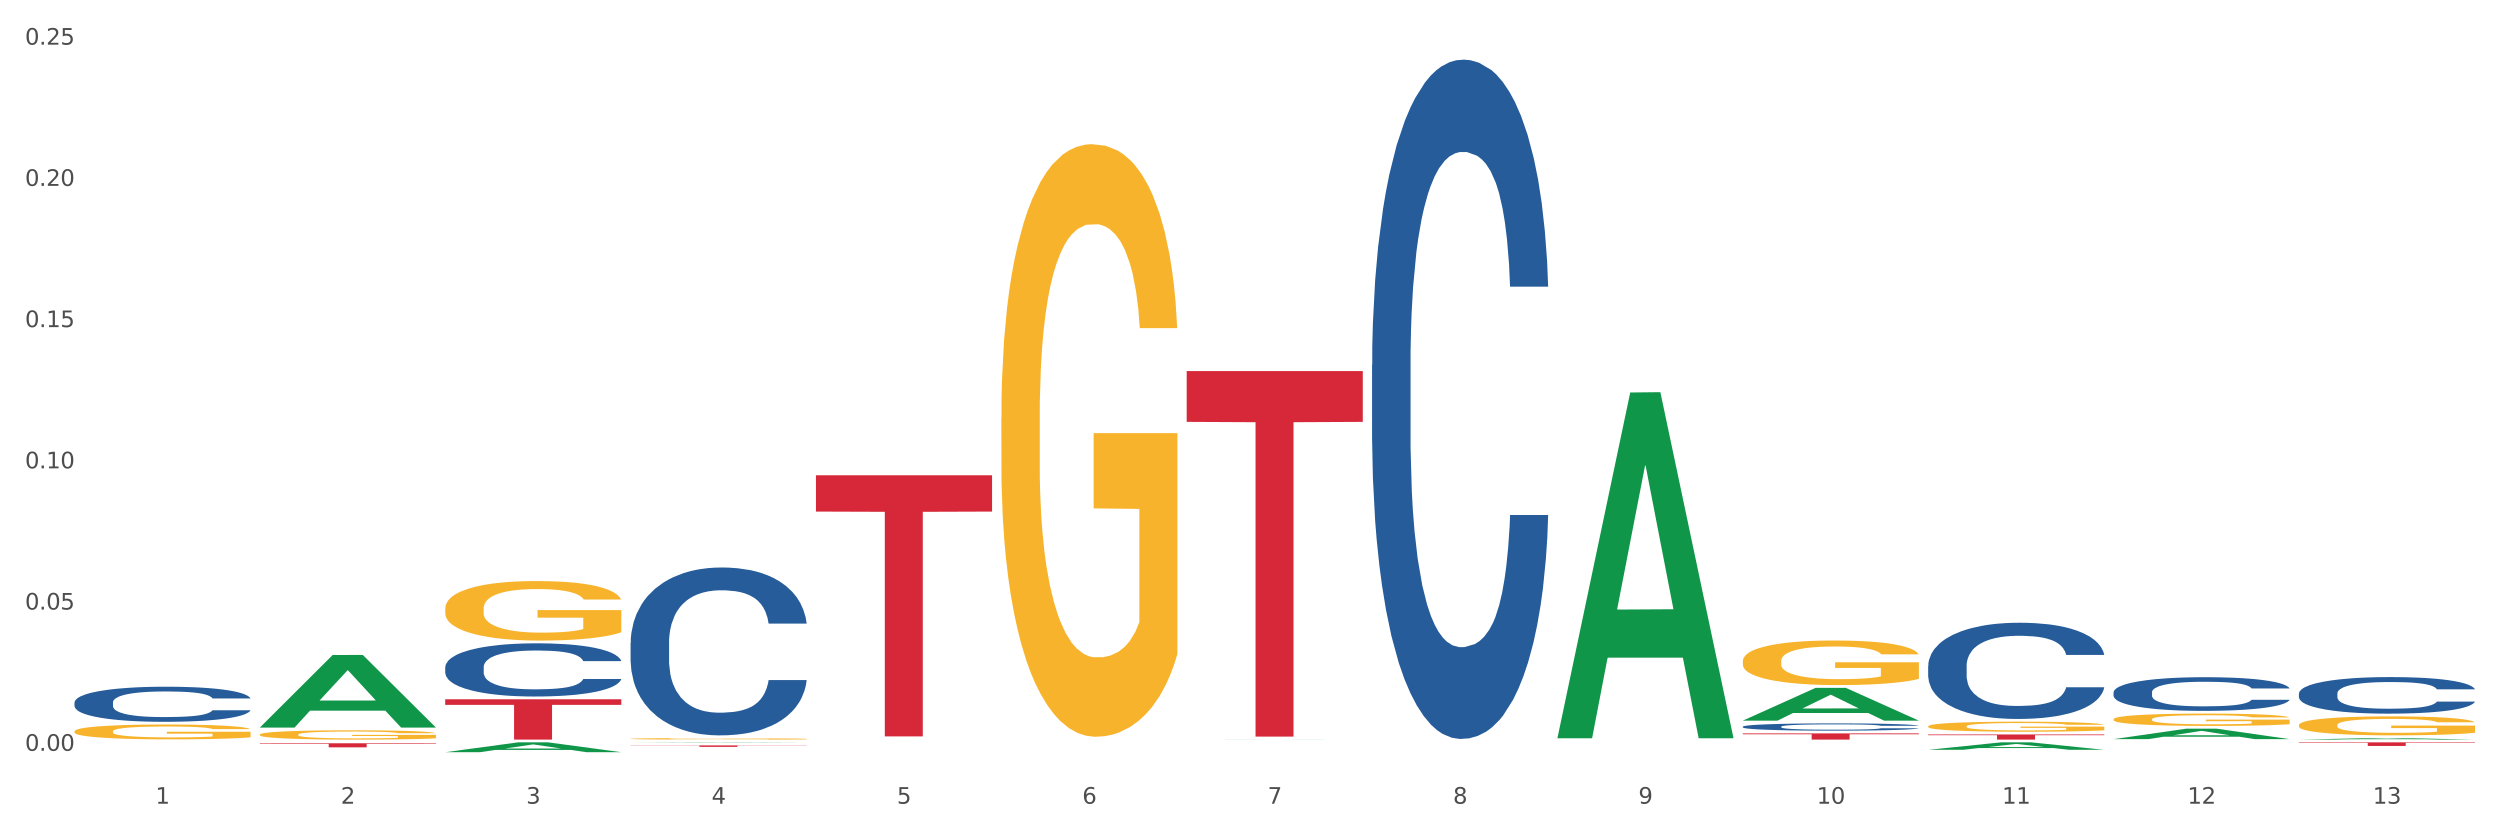 <?xml version="1.0" encoding="utf-8" standalone="no"?>
<!DOCTYPE svg PUBLIC "-//W3C//DTD SVG 1.1//EN"
  "http://www.w3.org/Graphics/SVG/1.1/DTD/svg11.dtd">
<svg xmlns:xlink="http://www.w3.org/1999/xlink" width="1080pt" height="360pt" viewBox="0 0 1080 360" xmlns="http://www.w3.org/2000/svg" version="1.1">
 <rect x="0" y="0" width="1080" height="360" fill="#333333" stroke="none"/>
 <defs>
  <style type="text/css">*{stroke-linejoin: round; stroke-linecap: butt}</style>
 </defs>
 <g id="figure_1">
  <g id="patch_1">
   <path d="M 0 360 
L 1080 360 
L 1080 0 
L 0 0 
z
" style="fill: #ffffff; stroke: #ffffff; stroke-linejoin: miter"/>
  </g>
  <g id="axes_1">
   <g id="matplotlib.axis_1">
    <g id="xtick_1">
     <g id="text_1">
      <!-- 1 -->
      <g style="fill: #4d4d4d" transform="translate(67.159 347.204) scale(0.096 -0.096)">
       <defs>
        <path id="DejaVuSans-31" d="M 794 531 
L 1825 531 
L 1825 4091 
L 703 3866 
L 703 4441 
L 1819 4666 
L 2450 4666 
L 2450 531 
L 3481 531 
L 3481 0 
L 794 0 
L 794 531 
z
" transform="scale(0.016)"/>
       </defs>
       <use xlink:href="#DejaVuSans-31"/>
      </g>
     </g>
    </g>
    <g id="xtick_2">
     <g id="text_2">
      <!-- 2 -->
      <g style="fill: #4d4d4d" transform="translate(147.238 347.204) scale(0.096 -0.096)">
       <defs>
        <path id="DejaVuSans-32" d="M 1228 531 
L 3431 531 
L 3431 0 
L 469 0 
L 469 531 
Q 828 903 1448 1529 
Q 2069 2156 2228 2338 
Q 2531 2678 2651 2914 
Q 2772 3150 2772 3378 
Q 2772 3750 2511 3984 
Q 2250 4219 1831 4219 
Q 1534 4219 1204 4116 
Q 875 4013 500 3803 
L 500 4441 
Q 881 4594 1212 4672 
Q 1544 4750 1819 4750 
Q 2544 4750 2975 4387 
Q 3406 4025 3406 3419 
Q 3406 3131 3298 2873 
Q 3191 2616 2906 2266 
Q 2828 2175 2409 1742 
Q 1991 1309 1228 531 
z
" transform="scale(0.016)"/>
       </defs>
       <use xlink:href="#DejaVuSans-32"/>
      </g>
     </g>
    </g>
    <g id="xtick_3">
     <g id="text_3">
      <!-- 3 -->
      <g style="fill: #4d4d4d" transform="translate(227.317 347.204) scale(0.096 -0.096)">
       <defs>
        <path id="DejaVuSans-33" d="M 2597 2516 
Q 3050 2419 3304 2112 
Q 3559 1806 3559 1356 
Q 3559 666 3084 287 
Q 2609 -91 1734 -91 
Q 1441 -91 1130 -33 
Q 819 25 488 141 
L 488 750 
Q 750 597 1062 519 
Q 1375 441 1716 441 
Q 2309 441 2620 675 
Q 2931 909 2931 1356 
Q 2931 1769 2642 2001 
Q 2353 2234 1838 2234 
L 1294 2234 
L 1294 2753 
L 1863 2753 
Q 2328 2753 2575 2939 
Q 2822 3125 2822 3475 
Q 2822 3834 2567 4026 
Q 2313 4219 1838 4219 
Q 1578 4219 1281 4162 
Q 984 4106 628 3988 
L 628 4550 
Q 988 4650 1302 4700 
Q 1616 4750 1894 4750 
Q 2613 4750 3031 4423 
Q 3450 4097 3450 3541 
Q 3450 3153 3228 2886 
Q 3006 2619 2597 2516 
z
" transform="scale(0.016)"/>
       </defs>
       <use xlink:href="#DejaVuSans-33"/>
      </g>
     </g>
    </g>
    <g id="xtick_4">
     <g id="text_4">
      <!-- 4 -->
      <g style="fill: #4d4d4d" transform="translate(307.396 347.204) scale(0.096 -0.096)">
       <defs>
        <path id="DejaVuSans-34" d="M 2419 4116 
L 825 1625 
L 2419 1625 
L 2419 4116 
z
M 2253 4666 
L 3047 4666 
L 3047 1625 
L 3713 1625 
L 3713 1100 
L 3047 1100 
L 3047 0 
L 2419 0 
L 2419 1100 
L 313 1100 
L 313 1709 
L 2253 4666 
z
" transform="scale(0.016)"/>
       </defs>
       <use xlink:href="#DejaVuSans-34"/>
      </g>
     </g>
    </g>
    <g id="xtick_5">
     <g id="text_5">
      <!-- 5 -->
      <g style="fill: #4d4d4d" transform="translate(387.475 347.204) scale(0.096 -0.096)">
       <defs>
        <path id="DejaVuSans-35" d="M 691 4666 
L 3169 4666 
L 3169 4134 
L 1269 4134 
L 1269 2991 
Q 1406 3038 1543 3061 
Q 1681 3084 1819 3084 
Q 2600 3084 3056 2656 
Q 3513 2228 3513 1497 
Q 3513 744 3044 326 
Q 2575 -91 1722 -91 
Q 1428 -91 1123 -41 
Q 819 9 494 109 
L 494 744 
Q 775 591 1075 516 
Q 1375 441 1709 441 
Q 2250 441 2565 725 
Q 2881 1009 2881 1497 
Q 2881 1984 2565 2268 
Q 2250 2553 1709 2553 
Q 1456 2553 1204 2497 
Q 953 2441 691 2322 
L 691 4666 
z
" transform="scale(0.016)"/>
       </defs>
       <use xlink:href="#DejaVuSans-35"/>
      </g>
     </g>
    </g>
    <g id="xtick_6">
     <g id="text_6">
      <!-- 6 -->
      <g style="fill: #4d4d4d" transform="translate(467.554 347.204) scale(0.096 -0.096)">
       <defs>
        <path id="DejaVuSans-36" d="M 2113 2584 
Q 1688 2584 1439 2293 
Q 1191 2003 1191 1497 
Q 1191 994 1439 701 
Q 1688 409 2113 409 
Q 2538 409 2786 701 
Q 3034 994 3034 1497 
Q 3034 2003 2786 2293 
Q 2538 2584 2113 2584 
z
M 3366 4563 
L 3366 3988 
Q 3128 4100 2886 4159 
Q 2644 4219 2406 4219 
Q 1781 4219 1451 3797 
Q 1122 3375 1075 2522 
Q 1259 2794 1537 2939 
Q 1816 3084 2150 3084 
Q 2853 3084 3261 2657 
Q 3669 2231 3669 1497 
Q 3669 778 3244 343 
Q 2819 -91 2113 -91 
Q 1303 -91 875 529 
Q 447 1150 447 2328 
Q 447 3434 972 4092 
Q 1497 4750 2381 4750 
Q 2619 4750 2861 4703 
Q 3103 4656 3366 4563 
z
" transform="scale(0.016)"/>
       </defs>
       <use xlink:href="#DejaVuSans-36"/>
      </g>
     </g>
    </g>
    <g id="xtick_7">
     <g id="text_7">
      <!-- 7 -->
      <g style="fill: #4d4d4d" transform="translate(547.634 347.204) scale(0.096 -0.096)">
       <defs>
        <path id="DejaVuSans-37" d="M 525 4666 
L 3525 4666 
L 3525 4397 
L 1831 0 
L 1172 0 
L 2766 4134 
L 525 4134 
L 525 4666 
z
" transform="scale(0.016)"/>
       </defs>
       <use xlink:href="#DejaVuSans-37"/>
      </g>
     </g>
    </g>
    <g id="xtick_8">
     <g id="text_8">
      <!-- 8 -->
      <g style="fill: #4d4d4d" transform="translate(627.713 347.204) scale(0.096 -0.096)">
       <defs>
        <path id="DejaVuSans-38" d="M 2034 2216 
Q 1584 2216 1326 1975 
Q 1069 1734 1069 1313 
Q 1069 891 1326 650 
Q 1584 409 2034 409 
Q 2484 409 2743 651 
Q 3003 894 3003 1313 
Q 3003 1734 2745 1975 
Q 2488 2216 2034 2216 
z
M 1403 2484 
Q 997 2584 770 2862 
Q 544 3141 544 3541 
Q 544 4100 942 4425 
Q 1341 4750 2034 4750 
Q 2731 4750 3128 4425 
Q 3525 4100 3525 3541 
Q 3525 3141 3298 2862 
Q 3072 2584 2669 2484 
Q 3125 2378 3379 2068 
Q 3634 1759 3634 1313 
Q 3634 634 3220 271 
Q 2806 -91 2034 -91 
Q 1263 -91 848 271 
Q 434 634 434 1313 
Q 434 1759 690 2068 
Q 947 2378 1403 2484 
z
M 1172 3481 
Q 1172 3119 1398 2916 
Q 1625 2713 2034 2713 
Q 2441 2713 2670 2916 
Q 2900 3119 2900 3481 
Q 2900 3844 2670 4047 
Q 2441 4250 2034 4250 
Q 1625 4250 1398 4047 
Q 1172 3844 1172 3481 
z
" transform="scale(0.016)"/>
       </defs>
       <use xlink:href="#DejaVuSans-38"/>
      </g>
     </g>
    </g>
    <g id="xtick_9">
     <g id="text_9">
      <!-- 9 -->
      <g style="fill: #4d4d4d" transform="translate(707.792 347.204) scale(0.096 -0.096)">
       <defs>
        <path id="DejaVuSans-39" d="M 703 97 
L 703 672 
Q 941 559 1184 500 
Q 1428 441 1663 441 
Q 2288 441 2617 861 
Q 2947 1281 2994 2138 
Q 2813 1869 2534 1725 
Q 2256 1581 1919 1581 
Q 1219 1581 811 2004 
Q 403 2428 403 3163 
Q 403 3881 828 4315 
Q 1253 4750 1959 4750 
Q 2769 4750 3195 4129 
Q 3622 3509 3622 2328 
Q 3622 1225 3098 567 
Q 2575 -91 1691 -91 
Q 1453 -91 1209 -44 
Q 966 3 703 97 
z
M 1959 2075 
Q 2384 2075 2632 2365 
Q 2881 2656 2881 3163 
Q 2881 3666 2632 3958 
Q 2384 4250 1959 4250 
Q 1534 4250 1286 3958 
Q 1038 3666 1038 3163 
Q 1038 2656 1286 2365 
Q 1534 2075 1959 2075 
z
" transform="scale(0.016)"/>
       </defs>
       <use xlink:href="#DejaVuSans-39"/>
      </g>
     </g>
    </g>
    <g id="xtick_10">
     <g id="text_10">
      <!-- 10 -->
      <g style="fill: #4d4d4d" transform="translate(784.817 347.204) scale(0.096 -0.096)">
       <defs>
        <path id="DejaVuSans-30" d="M 2034 4250 
Q 1547 4250 1301 3770 
Q 1056 3291 1056 2328 
Q 1056 1369 1301 889 
Q 1547 409 2034 409 
Q 2525 409 2770 889 
Q 3016 1369 3016 2328 
Q 3016 3291 2770 3770 
Q 2525 4250 2034 4250 
z
M 2034 4750 
Q 2819 4750 3233 4129 
Q 3647 3509 3647 2328 
Q 3647 1150 3233 529 
Q 2819 -91 2034 -91 
Q 1250 -91 836 529 
Q 422 1150 422 2328 
Q 422 3509 836 4129 
Q 1250 4750 2034 4750 
z
" transform="scale(0.016)"/>
       </defs>
       <use xlink:href="#DejaVuSans-31"/>
       <use xlink:href="#DejaVuSans-30" transform="translate(63.623 0)"/>
      </g>
     </g>
    </g>
    <g id="xtick_11">
     <g id="text_11">
      <!-- 11 -->
      <g style="fill: #4d4d4d" transform="translate(864.896 347.204) scale(0.096 -0.096)">
       <use xlink:href="#DejaVuSans-31"/>
       <use xlink:href="#DejaVuSans-31" transform="translate(63.623 0)"/>
      </g>
     </g>
    </g>
    <g id="xtick_12">
     <g id="text_12">
      <!-- 12 -->
      <g style="fill: #4d4d4d" transform="translate(944.975 347.204) scale(0.096 -0.096)">
       <use xlink:href="#DejaVuSans-31"/>
       <use xlink:href="#DejaVuSans-32" transform="translate(63.623 0)"/>
      </g>
     </g>
    </g>
    <g id="xtick_13">
     <g id="text_13">
      <!-- 13 -->
      <g style="fill: #4d4d4d" transform="translate(1025.054 347.204) scale(0.096 -0.096)">
       <use xlink:href="#DejaVuSans-31"/>
       <use xlink:href="#DejaVuSans-33" transform="translate(63.623 0)"/>
      </g>
     </g>
    </g>
    <g id="xtick_14"/>
    <g id="xtick_15"/>
    <g id="xtick_16"/>
    <g id="xtick_17"/>
    <g id="xtick_18"/>
    <g id="xtick_19"/>
    <g id="xtick_20"/>
    <g id="xtick_21"/>
    <g id="xtick_22"/>
    <g id="xtick_23"/>
    <g id="xtick_24"/>
    <g id="xtick_25"/>
   </g>
   <g id="matplotlib.axis_2">
    <g id="ytick_1">
     <g id="text_14">
      <!-- 0.00 -->
      <g style="fill: #4d4d4d" transform="translate(10.8 324.341) scale(0.096 -0.096)">
       <defs>
        <path id="DejaVuSans-2e" d="M 684 794 
L 1344 794 
L 1344 0 
L 684 0 
L 684 794 
z
" transform="scale(0.016)"/>
       </defs>
       <use xlink:href="#DejaVuSans-30"/>
       <use xlink:href="#DejaVuSans-2e" transform="translate(63.623 0)"/>
       <use xlink:href="#DejaVuSans-30" transform="translate(95.41 0)"/>
       <use xlink:href="#DejaVuSans-30" transform="translate(159.033 0)"/>
      </g>
     </g>
    </g>
    <g id="ytick_2">
     <g id="text_15">
      <!-- 0.05 -->
      <g style="fill: #4d4d4d" transform="translate(10.8 263.333) scale(0.096 -0.096)">
       <use xlink:href="#DejaVuSans-30"/>
       <use xlink:href="#DejaVuSans-2e" transform="translate(63.623 0)"/>
       <use xlink:href="#DejaVuSans-30" transform="translate(95.41 0)"/>
       <use xlink:href="#DejaVuSans-35" transform="translate(159.033 0)"/>
      </g>
     </g>
    </g>
    <g id="ytick_3">
     <g id="text_16">
      <!-- 0.10 -->
      <g style="fill: #4d4d4d" transform="translate(10.8 202.324) scale(0.096 -0.096)">
       <use xlink:href="#DejaVuSans-30"/>
       <use xlink:href="#DejaVuSans-2e" transform="translate(63.623 0)"/>
       <use xlink:href="#DejaVuSans-31" transform="translate(95.41 0)"/>
       <use xlink:href="#DejaVuSans-30" transform="translate(159.033 0)"/>
      </g>
     </g>
    </g>
    <g id="ytick_4">
     <g id="text_17">
      <!-- 0.15 -->
      <g style="fill: #4d4d4d" transform="translate(10.8 141.316) scale(0.096 -0.096)">
       <use xlink:href="#DejaVuSans-30"/>
       <use xlink:href="#DejaVuSans-2e" transform="translate(63.623 0)"/>
       <use xlink:href="#DejaVuSans-31" transform="translate(95.41 0)"/>
       <use xlink:href="#DejaVuSans-35" transform="translate(159.033 0)"/>
      </g>
     </g>
    </g>
    <g id="ytick_5">
     <g id="text_18">
      <!-- 0.20 -->
      <g style="fill: #4d4d4d" transform="translate(10.8 80.308) scale(0.096 -0.096)">
       <use xlink:href="#DejaVuSans-30"/>
       <use xlink:href="#DejaVuSans-2e" transform="translate(63.623 0)"/>
       <use xlink:href="#DejaVuSans-32" transform="translate(95.41 0)"/>
       <use xlink:href="#DejaVuSans-30" transform="translate(159.033 0)"/>
      </g>
     </g>
    </g>
    <g id="ytick_6">
     <g id="text_19">
      <!-- 0.25 -->
      <g style="fill: #4d4d4d" transform="translate(10.8 19.299) scale(0.096 -0.096)">
       <use xlink:href="#DejaVuSans-30"/>
       <use xlink:href="#DejaVuSans-2e" transform="translate(63.623 0)"/>
       <use xlink:href="#DejaVuSans-32" transform="translate(95.41 0)"/>
       <use xlink:href="#DejaVuSans-35" transform="translate(159.033 0)"/>
      </g>
     </g>
    </g>
    <g id="ytick_7"/>
    <g id="ytick_8"/>
    <g id="ytick_9"/>
    <g id="ytick_10"/>
    <g id="ytick_11"/>
   </g>
   <g id="PolyCollection_1">
    <path d="M 112.254 314.253 
L 112.333 314.223 
L 143.704 282.961 
L 156.723 282.931 
L 188.329 314.312 
L 173.271 314.312 
L 166.448 307.004 
L 134.057 307.004 
L 133.822 307.122 
L 127.234 314.312 
L 112.254 314.312 
L 112.254 314.253 
L 138.135 302.644 
L 162.37 302.614 
L 150.37 289.62 
L 150.213 289.561 
L 150.056 289.649 
L 138.057 302.614 
L 138.135 302.644 
L 112.254 314.253 
z
" clip-path="url(#pdd83c36b11)" style="fill: #109648"/>
    <path d="M 192.333 324.942 
L 192.412 324.938 
L 223.783 320.698 
L 236.802 320.694 
L 268.408 324.95 
L 253.35 324.95 
L 246.527 323.959 
L 214.136 323.959 
L 213.901 323.974 
L 207.313 324.95 
L 192.333 324.95 
L 192.333 324.942 
L 218.215 323.367 
L 242.449 323.363 
L 230.449 321.601 
L 230.292 321.593 
L 230.136 321.605 
L 218.136 323.363 
L 218.215 323.367 
L 192.333 324.942 
z
" clip-path="url(#pdd83c36b11)" style="fill: #109648"/>
    <path d="M 272.412 320.838 
L 272.491 320.838 
L 303.862 320.694 
L 316.881 320.694 
L 348.488 320.838 
L 333.429 320.838 
L 326.606 320.805 
L 294.215 320.805 
L 293.98 320.805 
L 287.392 320.838 
L 272.412 320.838 
L 272.412 320.838 
L 298.294 320.785 
L 322.528 320.785 
L 310.528 320.725 
L 310.372 320.724 
L 310.215 320.725 
L 298.215 320.785 
L 298.294 320.785 
L 272.412 320.838 
z
" clip-path="url(#pdd83c36b11)" style="fill: #109648"/>
    <path d="M 512.65 319.431 
L 512.728 319.431 
L 544.1 319.385 
L 557.119 319.385 
L 588.725 319.431 
L 573.667 319.431 
L 566.844 319.42 
L 534.453 319.42 
L 534.218 319.421 
L 527.63 319.431 
L 512.65 319.431 
L 512.65 319.431 
L 538.531 319.414 
L 562.765 319.414 
L 550.766 319.395 
L 550.609 319.395 
L 550.452 319.395 
L 538.453 319.414 
L 538.531 319.414 
L 512.65 319.431 
z
" clip-path="url(#pdd83c36b11)" style="fill: #109648"/>
    <path d="M 913.046 319.303 
L 913.124 319.299 
L 944.495 314.783 
L 957.514 314.779 
L 989.121 319.312 
L 974.063 319.312 
L 967.239 318.256 
L 934.849 318.256 
L 934.613 318.273 
L 928.025 319.312 
L 913.046 319.312 
L 913.046 319.303 
L 938.927 317.626 
L 963.161 317.622 
L 951.162 315.745 
L 951.005 315.737 
L 950.848 315.749 
L 938.848 317.622 
L 938.927 317.626 
L 913.046 319.303 
z
" clip-path="url(#pdd83c36b11)" style="fill: #109648"/>
    <path d="M 993.125 319.513 
L 993.203 319.512 
L 1024.574 318.85 
L 1037.594 318.85 
L 1069.2 319.514 
L 1054.142 319.514 
L 1047.319 319.359 
L 1014.928 319.359 
L 1014.693 319.362 
L 1008.105 319.514 
L 993.125 319.514 
L 993.125 319.513 
L 1019.006 319.267 
L 1043.24 319.266 
L 1031.241 318.991 
L 1031.084 318.99 
L 1030.927 318.992 
L 1018.928 319.266 
L 1019.006 319.267 
L 993.125 319.513 
z
" clip-path="url(#pdd83c36b11)" style="fill: #109648"/>
    <path d="M 832.967 323.921 
L 833.045 323.918 
L 864.416 320.697 
L 877.435 320.694 
L 909.042 323.927 
L 893.984 323.927 
L 887.16 323.174 
L 854.769 323.174 
L 854.534 323.186 
L 847.946 323.927 
L 832.967 323.927 
L 832.967 323.921 
L 858.848 322.725 
L 883.082 322.722 
L 871.083 321.383 
L 870.926 321.377 
L 870.769 321.386 
L 858.769 322.722 
L 858.848 322.725 
L 832.967 323.921 
z
" clip-path="url(#pdd83c36b11)" style="fill: #109648"/>
    <path d="M 432.571 180.575 
L 432.661 180.341 
L 432.661 171.924 
L 432.84 164.676 
L 433.738 147.141 
L 435.086 132.645 
L 436.074 124.929 
L 437.062 118.616 
L 438.229 112.304 
L 439.666 105.757 
L 442.271 96.171 
L 443.888 91.261 
L 445.864 86.117 
L 449.456 78.636 
L 452.061 74.427 
L 454.756 70.92 
L 459.157 66.711 
L 462.031 64.841 
L 465.085 63.438 
L 468.767 62.503 
L 471.551 62.269 
L 477.659 62.971 
L 482.868 65.075 
L 485.383 66.711 
L 488.617 69.517 
L 490.323 71.388 
L 493.108 75.128 
L 495.982 80.038 
L 497.958 84.247 
L 500.922 92.196 
L 503.167 100.146 
L 505.233 109.966 
L 506.311 116.746 
L 507.119 123.059 
L 507.838 130.307 
L 508.556 141.763 
L 492.389 141.763 
L 491.76 133.58 
L 490.772 125.864 
L 489.335 118.383 
L 488.078 113.707 
L 485.922 107.861 
L 483.946 104.12 
L 481.88 101.315 
L 479.366 98.977 
L 477.39 97.808 
L 474.605 96.872 
L 469.126 97.106 
L 465.444 98.977 
L 462.929 101.315 
L 461.312 103.419 
L 459.875 105.757 
L 458.258 109.03 
L 456.372 113.94 
L 455.025 118.383 
L 453.678 123.994 
L 452.6 129.605 
L 451.612 136.152 
L 450.804 143.166 
L 450.175 150.414 
L 449.636 159.299 
L 449.187 174.029 
L 449.187 206.06 
L 449.367 213.308 
L 449.816 222.894 
L 450.355 230.142 
L 451.253 238.793 
L 452.061 244.638 
L 453.588 253.055 
L 455.295 260.069 
L 456.642 264.512 
L 457.989 268.253 
L 460.324 273.396 
L 462.929 277.605 
L 465.174 280.177 
L 468.228 282.515 
L 470.294 283.45 
L 472.09 283.918 
L 476.491 283.918 
L 479.635 283.216 
L 483.138 281.58 
L 485.832 279.475 
L 488.078 276.904 
L 490.593 272.695 
L 492.209 268.72 
L 492.209 219.855 
L 472.45 219.621 
L 472.45 187.122 
L 508.646 187.122 
L 508.646 282.515 
L 507.119 287.425 
L 505.413 291.867 
L 503.616 295.842 
L 500.922 300.752 
L 497.688 305.428 
L 494.814 308.701 
L 491.76 311.507 
L 488.168 314.079 
L 483.497 316.417 
L 480.623 317.352 
L 477.03 318.054 
L 472.809 318.287 
L 469.126 317.82 
L 465.534 316.651 
L 461.761 314.546 
L 458.079 311.507 
L 455.295 308.467 
L 452.51 304.727 
L 449.546 299.817 
L 447.211 295.14 
L 445.415 290.932 
L 443.439 285.554 
L 441.283 278.54 
L 439.666 272.227 
L 438.229 265.681 
L 436.702 257.264 
L 435.625 250.016 
L 434.547 240.897 
L 433.918 234.117 
L 433.199 223.596 
L 432.661 208.866 
L 432.571 180.575 
z
" clip-path="url(#pdd83c36b11)" style="fill: #f7b32b"/>
    <path d="M 752.887 285.602 
L 752.977 285.585 
L 752.977 284.951 
L 753.157 284.406 
L 754.055 283.087 
L 755.402 281.996 
L 756.39 281.415 
L 757.378 280.94 
L 758.546 280.465 
L 759.983 279.973 
L 762.588 279.252 
L 764.204 278.882 
L 766.18 278.495 
L 769.773 277.932 
L 772.378 277.615 
L 775.072 277.352 
L 779.473 277.035 
L 782.347 276.894 
L 785.401 276.789 
L 789.084 276.718 
L 791.868 276.701 
L 797.976 276.753 
L 803.185 276.912 
L 805.7 277.035 
L 808.933 277.246 
L 810.64 277.387 
L 813.424 277.668 
L 816.298 278.038 
L 818.274 278.354 
L 821.238 278.952 
L 823.484 279.551 
L 825.549 280.289 
L 826.627 280.8 
L 827.436 281.275 
L 828.154 281.82 
L 828.873 282.682 
L 812.706 282.682 
L 812.077 282.066 
L 811.089 281.486 
L 809.652 280.923 
L 808.394 280.571 
L 806.239 280.131 
L 804.263 279.85 
L 802.197 279.639 
L 799.682 279.463 
L 797.706 279.375 
L 794.922 279.304 
L 789.443 279.322 
L 785.76 279.463 
L 783.246 279.639 
L 781.629 279.797 
L 780.192 279.973 
L 778.575 280.219 
L 776.689 280.589 
L 775.342 280.923 
L 773.994 281.345 
L 772.917 281.767 
L 771.929 282.26 
L 771.12 282.788 
L 770.492 283.333 
L 769.953 284.001 
L 769.504 285.11 
L 769.504 287.52 
L 769.683 288.065 
L 770.132 288.786 
L 770.671 289.332 
L 771.569 289.983 
L 772.378 290.422 
L 773.905 291.056 
L 775.611 291.583 
L 776.958 291.918 
L 778.306 292.199 
L 780.641 292.586 
L 783.246 292.903 
L 785.491 293.096 
L 788.545 293.272 
L 790.611 293.343 
L 792.407 293.378 
L 796.808 293.378 
L 799.952 293.325 
L 803.454 293.202 
L 806.149 293.044 
L 808.394 292.85 
L 810.909 292.533 
L 812.526 292.234 
L 812.526 288.558 
L 792.766 288.54 
L 792.766 286.095 
L 828.963 286.095 
L 828.963 293.272 
L 827.436 293.642 
L 825.729 293.976 
L 823.933 294.275 
L 821.238 294.644 
L 818.005 294.996 
L 815.131 295.243 
L 812.077 295.454 
L 808.484 295.647 
L 803.814 295.823 
L 800.94 295.893 
L 797.347 295.946 
L 793.125 295.964 
L 789.443 295.929 
L 785.85 295.841 
L 782.078 295.682 
L 778.395 295.454 
L 775.611 295.225 
L 772.827 294.944 
L 769.863 294.574 
L 767.528 294.222 
L 765.731 293.906 
L 763.755 293.501 
L 761.6 292.973 
L 759.983 292.498 
L 758.546 292.006 
L 757.019 291.372 
L 755.941 290.827 
L 754.863 290.141 
L 754.235 289.631 
L 753.516 288.839 
L 752.977 287.731 
L 752.887 285.602 
z
" clip-path="url(#pdd83c36b11)" style="fill: #f7b32b"/>
    <path d="M 832.967 313.776 
L 833.056 313.772 
L 833.056 313.629 
L 833.236 313.506 
L 834.134 313.209 
L 835.481 312.963 
L 836.469 312.832 
L 837.457 312.725 
L 838.625 312.618 
L 840.062 312.507 
L 842.667 312.345 
L 844.283 312.262 
L 846.259 312.174 
L 849.852 312.048 
L 852.457 311.976 
L 855.151 311.917 
L 859.552 311.845 
L 862.427 311.814 
L 865.48 311.79 
L 869.163 311.774 
L 871.947 311.77 
L 878.055 311.782 
L 883.264 311.818 
L 885.779 311.845 
L 889.012 311.893 
L 890.719 311.925 
L 893.503 311.988 
L 896.377 312.071 
L 898.353 312.143 
L 901.317 312.277 
L 903.563 312.412 
L 905.629 312.579 
L 906.706 312.694 
L 907.515 312.801 
L 908.233 312.923 
L 908.952 313.118 
L 892.785 313.118 
L 892.156 312.979 
L 891.168 312.848 
L 889.731 312.721 
L 888.474 312.642 
L 886.318 312.543 
L 884.342 312.48 
L 882.276 312.432 
L 879.761 312.392 
L 877.785 312.373 
L 875.001 312.357 
L 869.522 312.361 
L 865.84 312.392 
L 863.325 312.432 
L 861.708 312.468 
L 860.271 312.507 
L 858.654 312.563 
L 856.768 312.646 
L 855.421 312.721 
L 854.074 312.816 
L 852.996 312.912 
L 852.008 313.023 
L 851.199 313.141 
L 850.571 313.264 
L 850.032 313.415 
L 849.583 313.665 
L 849.583 314.208 
L 849.762 314.331 
L 850.211 314.493 
L 850.75 314.616 
L 851.648 314.763 
L 852.457 314.862 
L 853.984 315.004 
L 855.69 315.123 
L 857.038 315.198 
L 858.385 315.262 
L 860.72 315.349 
L 863.325 315.42 
L 865.57 315.464 
L 868.624 315.504 
L 870.69 315.52 
L 872.486 315.527 
L 876.887 315.527 
L 880.031 315.516 
L 883.534 315.488 
L 886.228 315.452 
L 888.474 315.409 
L 890.988 315.337 
L 892.605 315.27 
L 892.605 314.441 
L 872.845 314.438 
L 872.845 313.887 
L 909.042 313.887 
L 909.042 315.504 
L 907.515 315.587 
L 905.808 315.662 
L 904.012 315.73 
L 901.317 315.813 
L 898.084 315.892 
L 895.21 315.948 
L 892.156 315.995 
L 888.563 316.039 
L 883.893 316.078 
L 881.019 316.094 
L 877.426 316.106 
L 873.205 316.11 
L 869.522 316.102 
L 865.929 316.082 
L 862.157 316.047 
L 858.475 315.995 
L 855.69 315.944 
L 852.906 315.88 
L 849.942 315.797 
L 847.607 315.718 
L 845.81 315.646 
L 843.834 315.555 
L 841.679 315.436 
L 840.062 315.329 
L 838.625 315.218 
L 837.098 315.076 
L 836.02 314.953 
L 834.942 314.798 
L 834.314 314.683 
L 833.595 314.505 
L 833.056 314.255 
L 832.967 313.776 
z
" clip-path="url(#pdd83c36b11)" style="fill: #f7b32b"/>
    <path d="M 993.125 313.262 
L 993.215 313.255 
L 993.215 312.985 
L 993.394 312.753 
L 994.292 312.192 
L 995.64 311.728 
L 996.628 311.481 
L 997.616 311.279 
L 998.783 311.077 
L 1000.22 310.867 
L 1002.825 310.56 
L 1004.442 310.403 
L 1006.418 310.239 
L 1010.01 309.999 
L 1012.615 309.864 
L 1015.31 309.752 
L 1019.711 309.617 
L 1022.585 309.558 
L 1025.639 309.513 
L 1029.321 309.483 
L 1032.105 309.475 
L 1038.213 309.498 
L 1043.422 309.565 
L 1045.937 309.617 
L 1049.171 309.707 
L 1050.877 309.767 
L 1053.662 309.887 
L 1056.536 310.044 
L 1058.512 310.179 
L 1061.476 310.433 
L 1063.721 310.688 
L 1065.787 311.002 
L 1066.865 311.219 
L 1067.673 311.421 
L 1068.392 311.653 
L 1069.11 312.02 
L 1052.943 312.02 
L 1052.314 311.758 
L 1051.326 311.511 
L 1049.889 311.271 
L 1048.632 311.122 
L 1046.476 310.935 
L 1044.5 310.815 
L 1042.434 310.725 
L 1039.92 310.65 
L 1037.944 310.613 
L 1035.159 310.583 
L 1029.68 310.59 
L 1025.998 310.65 
L 1023.483 310.725 
L 1021.866 310.792 
L 1020.429 310.867 
L 1018.813 310.972 
L 1016.926 311.129 
L 1015.579 311.271 
L 1014.232 311.451 
L 1013.154 311.631 
L 1012.166 311.84 
L 1011.358 312.065 
L 1010.729 312.297 
L 1010.19 312.581 
L 1009.741 313.052 
L 1009.741 314.078 
L 1009.921 314.31 
L 1010.37 314.617 
L 1010.909 314.849 
L 1011.807 315.125 
L 1012.615 315.313 
L 1014.142 315.582 
L 1015.849 315.807 
L 1017.196 315.949 
L 1018.543 316.068 
L 1020.878 316.233 
L 1023.483 316.368 
L 1025.728 316.45 
L 1028.782 316.525 
L 1030.848 316.555 
L 1032.644 316.57 
L 1037.045 316.57 
L 1040.189 316.547 
L 1043.692 316.495 
L 1046.386 316.428 
L 1048.632 316.345 
L 1051.147 316.211 
L 1052.763 316.083 
L 1052.763 314.519 
L 1033.004 314.512 
L 1033.004 313.472 
L 1069.2 313.472 
L 1069.2 316.525 
L 1067.673 316.682 
L 1065.967 316.824 
L 1064.17 316.952 
L 1061.476 317.109 
L 1058.242 317.258 
L 1055.368 317.363 
L 1052.314 317.453 
L 1048.722 317.535 
L 1044.051 317.61 
L 1041.177 317.64 
L 1037.584 317.662 
L 1033.363 317.67 
L 1029.68 317.655 
L 1026.088 317.618 
L 1022.315 317.55 
L 1018.633 317.453 
L 1015.849 317.356 
L 1013.064 317.236 
L 1010.1 317.079 
L 1007.765 316.929 
L 1005.969 316.794 
L 1003.993 316.622 
L 1001.837 316.398 
L 1000.22 316.196 
L 998.783 315.986 
L 997.256 315.717 
L 996.179 315.485 
L 995.101 315.193 
L 994.472 314.976 
L 993.754 314.639 
L 993.215 314.168 
L 993.125 313.262 
z
" clip-path="url(#pdd83c36b11)" style="fill: #f7b32b"/>
    <path d="M 913.046 310.736 
L 913.135 310.731 
L 913.135 310.556 
L 913.315 310.405 
L 914.213 310.041 
L 915.561 309.739 
L 916.549 309.579 
L 917.537 309.448 
L 918.704 309.317 
L 920.141 309.18 
L 922.746 308.981 
L 924.363 308.879 
L 926.339 308.772 
L 929.931 308.617 
L 932.536 308.529 
L 935.231 308.456 
L 939.632 308.369 
L 942.506 308.33 
L 945.559 308.301 
L 949.242 308.281 
L 952.026 308.276 
L 958.134 308.291 
L 963.343 308.335 
L 965.858 308.369 
L 969.092 308.427 
L 970.798 308.466 
L 973.582 308.544 
L 976.457 308.646 
L 978.433 308.733 
L 981.397 308.898 
L 983.642 309.064 
L 985.708 309.268 
L 986.786 309.409 
L 987.594 309.54 
L 988.312 309.691 
L 989.031 309.929 
L 972.864 309.929 
L 972.235 309.759 
L 971.247 309.598 
L 969.81 309.443 
L 968.553 309.346 
L 966.397 309.224 
L 964.421 309.146 
L 962.355 309.088 
L 959.84 309.039 
L 957.864 309.015 
L 955.08 308.996 
L 949.601 309.001 
L 945.919 309.039 
L 943.404 309.088 
L 941.787 309.132 
L 940.35 309.18 
L 938.733 309.248 
L 936.847 309.351 
L 935.5 309.443 
L 934.153 309.56 
L 933.075 309.676 
L 932.087 309.812 
L 931.279 309.958 
L 930.65 310.109 
L 930.111 310.294 
L 929.662 310.6 
L 929.662 311.266 
L 929.841 311.417 
L 930.291 311.616 
L 930.829 311.767 
L 931.728 311.946 
L 932.536 312.068 
L 934.063 312.243 
L 935.769 312.389 
L 937.117 312.481 
L 938.464 312.559 
L 940.799 312.666 
L 943.404 312.753 
L 945.649 312.807 
L 948.703 312.855 
L 950.769 312.875 
L 952.565 312.885 
L 956.966 312.885 
L 960.11 312.87 
L 963.613 312.836 
L 966.307 312.792 
L 968.553 312.739 
L 971.068 312.651 
L 972.684 312.569 
L 972.684 311.553 
L 952.925 311.548 
L 952.925 310.872 
L 989.121 310.872 
L 989.121 312.855 
L 987.594 312.958 
L 985.887 313.05 
L 984.091 313.133 
L 981.397 313.235 
L 978.163 313.332 
L 975.289 313.4 
L 972.235 313.458 
L 968.643 313.512 
L 963.972 313.56 
L 961.098 313.58 
L 957.505 313.594 
L 953.284 313.599 
L 949.601 313.59 
L 946.009 313.565 
L 942.236 313.521 
L 938.554 313.458 
L 935.769 313.395 
L 932.985 313.317 
L 930.021 313.215 
L 927.686 313.118 
L 925.89 313.03 
L 923.914 312.919 
L 921.758 312.773 
L 920.141 312.642 
L 918.704 312.505 
L 917.177 312.33 
L 916.099 312.18 
L 915.022 311.99 
L 914.393 311.849 
L 913.674 311.63 
L 913.135 311.324 
L 913.046 310.736 
z
" clip-path="url(#pdd83c36b11)" style="fill: #f7b32b"/>
    <path d="M 272.412 319.167 
L 272.502 319.166 
L 272.502 319.145 
L 272.682 319.127 
L 273.58 319.082 
L 274.927 319.046 
L 275.915 319.026 
L 276.903 319.01 
L 278.071 318.994 
L 279.508 318.978 
L 282.113 318.954 
L 283.729 318.941 
L 285.705 318.928 
L 289.298 318.909 
L 291.903 318.899 
L 294.597 318.89 
L 298.998 318.879 
L 301.873 318.875 
L 304.926 318.871 
L 308.609 318.869 
L 311.393 318.868 
L 317.501 318.87 
L 322.71 318.875 
L 325.225 318.879 
L 328.458 318.886 
L 330.165 318.891 
L 332.949 318.901 
L 335.823 318.913 
L 337.799 318.924 
L 340.763 318.944 
L 343.009 318.964 
L 345.075 318.988 
L 346.152 319.006 
L 346.961 319.021 
L 347.679 319.04 
L 348.398 319.069 
L 332.231 319.069 
L 331.602 319.048 
L 330.614 319.029 
L 329.177 319.01 
L 327.919 318.998 
L 325.764 318.983 
L 323.788 318.974 
L 321.722 318.967 
L 319.207 318.961 
L 317.231 318.958 
L 314.447 318.955 
L 308.968 318.956 
L 305.286 318.961 
L 302.771 318.967 
L 301.154 318.972 
L 299.717 318.978 
L 298.1 318.986 
L 296.214 318.998 
L 294.867 319.01 
L 293.52 319.024 
L 292.442 319.038 
L 291.454 319.055 
L 290.645 319.072 
L 290.017 319.091 
L 289.478 319.113 
L 289.029 319.15 
L 289.029 319.231 
L 289.208 319.249 
L 289.657 319.273 
L 290.196 319.292 
L 291.094 319.314 
L 291.903 319.328 
L 293.43 319.35 
L 295.136 319.367 
L 296.483 319.378 
L 297.831 319.388 
L 300.166 319.401 
L 302.771 319.411 
L 305.016 319.418 
L 308.07 319.424 
L 310.136 319.426 
L 311.932 319.427 
L 316.333 319.427 
L 319.477 319.426 
L 322.98 319.421 
L 325.674 319.416 
L 327.919 319.41 
L 330.434 319.399 
L 332.051 319.389 
L 332.051 319.266 
L 312.291 319.265 
L 312.291 319.183 
L 348.488 319.183 
L 348.488 319.424 
L 346.961 319.436 
L 345.254 319.447 
L 343.458 319.457 
L 340.763 319.47 
L 337.53 319.482 
L 334.656 319.49 
L 331.602 319.497 
L 328.009 319.503 
L 323.339 319.509 
L 320.465 319.512 
L 316.872 319.514 
L 312.651 319.514 
L 308.968 319.513 
L 305.375 319.51 
L 301.603 319.505 
L 297.921 319.497 
L 295.136 319.489 
L 292.352 319.48 
L 289.388 319.468 
L 287.053 319.456 
L 285.256 319.445 
L 283.28 319.432 
L 281.125 319.414 
L 279.508 319.398 
L 278.071 319.381 
L 276.544 319.36 
L 275.466 319.342 
L 274.388 319.319 
L 273.76 319.302 
L 273.041 319.275 
L 272.502 319.238 
L 272.412 319.167 
z
" clip-path="url(#pdd83c36b11)" style="fill: #f7b32b"/>
    <path d="M 32.175 315.959 
L 32.265 315.954 
L 32.265 315.743 
L 32.444 315.561 
L 33.343 315.122 
L 34.69 314.759 
L 35.678 314.566 
L 36.666 314.408 
L 37.833 314.25 
L 39.271 314.086 
L 41.875 313.846 
L 43.492 313.723 
L 45.468 313.595 
L 49.061 313.407 
L 51.665 313.302 
L 54.36 313.214 
L 58.761 313.109 
L 61.635 313.062 
L 64.689 313.027 
L 68.371 313.003 
L 71.156 312.998 
L 77.263 313.015 
L 82.473 313.068 
L 84.988 313.109 
L 88.221 313.179 
L 89.927 313.226 
L 92.712 313.32 
L 95.586 313.442 
L 97.562 313.548 
L 100.526 313.747 
L 102.771 313.946 
L 104.837 314.192 
L 105.915 314.361 
L 106.723 314.519 
L 107.442 314.701 
L 108.16 314.988 
L 91.993 314.988 
L 91.365 314.783 
L 90.377 314.59 
L 88.939 314.402 
L 87.682 314.285 
L 85.526 314.139 
L 83.55 314.045 
L 81.485 313.975 
L 78.97 313.917 
L 76.994 313.887 
L 74.209 313.864 
L 68.731 313.87 
L 65.048 313.917 
L 62.533 313.975 
L 60.917 314.028 
L 59.479 314.086 
L 57.863 314.168 
L 55.977 314.291 
L 54.629 314.402 
L 53.282 314.543 
L 52.204 314.683 
L 51.216 314.847 
L 50.408 315.023 
L 49.779 315.204 
L 49.24 315.427 
L 48.791 315.795 
L 48.791 316.597 
L 48.971 316.779 
L 49.42 317.019 
L 49.959 317.2 
L 50.857 317.417 
L 51.665 317.563 
L 53.192 317.774 
L 54.899 317.949 
L 56.246 318.061 
L 57.593 318.154 
L 59.929 318.283 
L 62.533 318.388 
L 64.779 318.453 
L 67.832 318.511 
L 69.898 318.535 
L 71.695 318.546 
L 76.096 318.546 
L 79.239 318.529 
L 82.742 318.488 
L 85.437 318.435 
L 87.682 318.371 
L 90.197 318.266 
L 91.814 318.166 
L 91.814 316.943 
L 72.054 316.937 
L 72.054 316.123 
L 108.25 316.123 
L 108.25 318.511 
L 106.723 318.634 
L 105.017 318.745 
L 103.22 318.845 
L 100.526 318.968 
L 97.292 319.085 
L 94.418 319.167 
L 91.365 319.237 
L 87.772 319.302 
L 83.101 319.36 
L 80.227 319.383 
L 76.635 319.401 
L 72.413 319.407 
L 68.731 319.395 
L 65.138 319.366 
L 61.366 319.313 
L 57.683 319.237 
L 54.899 319.161 
L 52.114 319.067 
L 49.15 318.945 
L 46.815 318.827 
L 45.019 318.722 
L 43.043 318.587 
L 40.887 318.412 
L 39.271 318.254 
L 37.833 318.09 
L 36.307 317.879 
L 35.229 317.698 
L 34.151 317.469 
L 33.522 317.3 
L 32.804 317.036 
L 32.265 316.668 
L 32.175 315.959 
z
" clip-path="url(#pdd83c36b11)" style="fill: #f7b32b"/>
    <path d="M 192.333 262.905 
L 192.423 262.881 
L 192.423 262.036 
L 192.603 261.308 
L 193.501 259.546 
L 194.848 258.09 
L 195.836 257.315 
L 196.824 256.681 
L 197.992 256.047 
L 199.429 255.389 
L 202.034 254.426 
L 203.65 253.933 
L 205.626 253.417 
L 209.219 252.665 
L 211.824 252.242 
L 214.518 251.89 
L 218.919 251.467 
L 221.793 251.279 
L 224.847 251.138 
L 228.53 251.045 
L 231.314 251.021 
L 237.422 251.092 
L 242.631 251.303 
L 245.146 251.467 
L 248.379 251.749 
L 250.086 251.937 
L 252.87 252.313 
L 255.744 252.806 
L 257.72 253.229 
L 260.684 254.027 
L 262.93 254.826 
L 264.995 255.812 
L 266.073 256.493 
L 266.882 257.127 
L 267.6 257.855 
L 268.319 259.006 
L 252.152 259.006 
L 251.523 258.184 
L 250.535 257.409 
L 249.098 256.658 
L 247.84 256.188 
L 245.685 255.601 
L 243.709 255.225 
L 241.643 254.943 
L 239.128 254.708 
L 237.152 254.591 
L 234.368 254.497 
L 228.889 254.52 
L 225.206 254.708 
L 222.692 254.943 
L 221.075 255.154 
L 219.638 255.389 
L 218.021 255.718 
L 216.135 256.211 
L 214.788 256.658 
L 213.44 257.221 
L 212.363 257.785 
L 211.375 258.442 
L 210.566 259.147 
L 209.937 259.875 
L 209.399 260.767 
L 208.949 262.247 
L 208.949 265.465 
L 209.129 266.193 
L 209.578 267.156 
L 210.117 267.884 
L 211.015 268.753 
L 211.824 269.34 
L 213.351 270.185 
L 215.057 270.89 
L 216.404 271.336 
L 217.752 271.712 
L 220.087 272.228 
L 222.692 272.651 
L 224.937 272.909 
L 227.991 273.144 
L 230.057 273.238 
L 231.853 273.285 
L 236.254 273.285 
L 239.398 273.215 
L 242.9 273.05 
L 245.595 272.839 
L 247.84 272.581 
L 250.355 272.158 
L 251.972 271.759 
L 251.972 266.85 
L 232.212 266.827 
L 232.212 263.562 
L 268.408 263.562 
L 268.408 273.144 
L 266.882 273.637 
L 265.175 274.084 
L 263.379 274.483 
L 260.684 274.976 
L 257.451 275.446 
L 254.577 275.775 
L 251.523 276.056 
L 247.93 276.315 
L 243.26 276.55 
L 240.386 276.644 
L 236.793 276.714 
L 232.571 276.738 
L 228.889 276.691 
L 225.296 276.573 
L 221.524 276.362 
L 217.841 276.056 
L 215.057 275.751 
L 212.273 275.375 
L 209.309 274.882 
L 206.974 274.412 
L 205.177 273.99 
L 203.201 273.45 
L 201.046 272.745 
L 199.429 272.111 
L 197.992 271.453 
L 196.465 270.608 
L 195.387 269.88 
L 194.309 268.964 
L 193.681 268.283 
L 192.962 267.226 
L 192.423 265.746 
L 192.333 262.905 
z
" clip-path="url(#pdd83c36b11)" style="fill: #f7b32b"/>
    <path d="M 112.254 317.35 
L 112.344 317.347 
L 112.344 317.214 
L 112.524 317.101 
L 113.422 316.825 
L 114.769 316.597 
L 115.757 316.476 
L 116.745 316.377 
L 117.913 316.278 
L 119.35 316.175 
L 121.954 316.024 
L 123.571 315.947 
L 125.547 315.866 
L 129.14 315.749 
L 131.744 315.682 
L 134.439 315.627 
L 138.84 315.561 
L 141.714 315.532 
L 144.768 315.51 
L 148.45 315.495 
L 151.235 315.491 
L 157.342 315.502 
L 162.552 315.536 
L 165.067 315.561 
L 168.3 315.605 
L 170.007 315.635 
L 172.791 315.693 
L 175.665 315.771 
L 177.641 315.837 
L 180.605 315.962 
L 182.85 316.087 
L 184.916 316.241 
L 185.994 316.347 
L 186.802 316.447 
L 187.521 316.56 
L 188.24 316.74 
L 172.072 316.74 
L 171.444 316.612 
L 170.456 316.491 
L 169.019 316.373 
L 167.761 316.3 
L 165.606 316.208 
L 163.63 316.149 
L 161.564 316.105 
L 159.049 316.068 
L 157.073 316.05 
L 154.289 316.035 
L 148.81 316.039 
L 145.127 316.068 
L 142.612 316.105 
L 140.996 316.138 
L 139.559 316.175 
L 137.942 316.226 
L 136.056 316.303 
L 134.708 316.373 
L 133.361 316.461 
L 132.283 316.549 
L 131.295 316.652 
L 130.487 316.763 
L 129.858 316.876 
L 129.319 317.016 
L 128.87 317.247 
L 128.87 317.751 
L 129.05 317.865 
L 129.499 318.015 
L 130.038 318.129 
L 130.936 318.265 
L 131.744 318.357 
L 133.271 318.489 
L 134.978 318.599 
L 136.325 318.669 
L 137.672 318.728 
L 140.008 318.809 
L 142.612 318.875 
L 144.858 318.915 
L 147.912 318.952 
L 149.977 318.967 
L 151.774 318.974 
L 156.175 318.974 
L 159.318 318.963 
L 162.821 318.937 
L 165.516 318.904 
L 167.761 318.864 
L 170.276 318.798 
L 171.893 318.735 
L 171.893 317.967 
L 152.133 317.964 
L 152.133 317.453 
L 188.329 317.453 
L 188.329 318.952 
L 186.802 319.029 
L 185.096 319.099 
L 183.3 319.161 
L 180.605 319.239 
L 177.372 319.312 
L 174.497 319.363 
L 171.444 319.408 
L 167.851 319.448 
L 163.181 319.485 
L 160.306 319.499 
L 156.714 319.51 
L 152.492 319.514 
L 148.81 319.507 
L 145.217 319.488 
L 141.445 319.455 
L 137.762 319.408 
L 134.978 319.36 
L 132.194 319.301 
L 129.23 319.224 
L 126.894 319.15 
L 125.098 319.084 
L 123.122 319 
L 120.966 318.89 
L 119.35 318.79 
L 117.913 318.688 
L 116.386 318.555 
L 115.308 318.441 
L 114.23 318.298 
L 113.601 318.192 
L 112.883 318.026 
L 112.344 317.795 
L 112.254 317.35 
z
" clip-path="url(#pdd83c36b11)" style="fill: #f7b32b"/>
    <path d="M 192.333 288.24 
L 192.423 288.22 
L 192.423 287.632 
L 192.693 286.835 
L 193.682 285.366 
L 194.941 284.254 
L 197.099 282.953 
L 198.268 282.407 
L 199.797 281.799 
L 202.944 280.813 
L 206.541 279.974 
L 209.059 279.512 
L 210.947 279.218 
L 215.174 278.694 
L 217.602 278.463 
L 220.12 278.274 
L 222.278 278.148 
L 225.875 278.001 
L 228.752 277.938 
L 232.079 277.917 
L 234.867 277.938 
L 238.554 278.022 
L 243.949 278.274 
L 246.018 278.421 
L 248.805 278.673 
L 251.683 279.008 
L 254.021 279.344 
L 256.718 279.827 
L 259.506 280.456 
L 262.204 281.253 
L 264.092 281.988 
L 265.621 282.764 
L 266.97 283.708 
L 267.959 284.736 
L 268.408 285.597 
L 251.953 285.597 
L 251.503 284.82 
L 250.604 283.981 
L 249.704 283.415 
L 248.715 282.953 
L 247.187 282.428 
L 245.838 282.093 
L 243.59 281.694 
L 241.521 281.442 
L 239.813 281.295 
L 237.745 281.17 
L 233.338 281.044 
L 230.191 281.044 
L 228.213 281.086 
L 225.785 281.19 
L 223.717 281.337 
L 221.289 281.589 
L 219.4 281.862 
L 217.512 282.219 
L 216.433 282.47 
L 214.814 282.932 
L 213.735 283.31 
L 212.296 283.96 
L 211.487 284.422 
L 210.048 285.618 
L 209.419 286.499 
L 209.149 287.107 
L 208.969 287.779 
L 208.969 291.052 
L 209.509 292.521 
L 209.958 293.15 
L 210.678 293.864 
L 212.027 294.787 
L 214.005 295.689 
L 216.073 296.34 
L 217.782 296.738 
L 219.4 297.032 
L 221.019 297.263 
L 222.997 297.473 
L 224.616 297.599 
L 227.044 297.724 
L 229.921 297.787 
L 232.169 297.787 
L 236.755 297.682 
L 238.824 297.578 
L 240.802 297.431 
L 242.96 297.2 
L 244.669 296.948 
L 245.658 296.759 
L 247.276 296.361 
L 248.535 295.941 
L 249.615 295.458 
L 250.334 295.039 
L 251.143 294.409 
L 251.773 293.696 
L 251.953 293.318 
L 268.408 293.318 
L 268.049 294.074 
L 267.419 294.808 
L 266.16 295.794 
L 265.171 296.361 
L 263.643 297.053 
L 262.024 297.64 
L 259.776 298.291 
L 257.708 298.774 
L 255.549 299.193 
L 253.211 299.571 
L 248.985 300.095 
L 247.456 300.242 
L 244.219 300.494 
L 241.701 300.641 
L 238.014 300.788 
L 234.238 300.872 
L 230.281 300.893 
L 226.774 300.851 
L 222.907 300.725 
L 220.479 300.599 
L 217.782 300.41 
L 214.634 300.116 
L 211.667 299.76 
L 208.879 299.34 
L 206.271 298.857 
L 203.843 298.312 
L 200.696 297.41 
L 198.358 296.528 
L 196.65 295.71 
L 195.481 295.018 
L 194.312 294.136 
L 193.682 293.528 
L 192.693 292.059 
L 192.333 290.695 
L 192.333 288.24 
z
" clip-path="url(#pdd83c36b11)" style="fill: #255c99"/>
    <path d="M 752.887 311.295 
L 752.966 311.282 
L 784.337 297.157 
L 797.356 297.144 
L 828.963 311.322 
L 813.904 311.322 
L 807.081 308.02 
L 774.69 308.02 
L 774.455 308.074 
L 767.867 311.322 
L 752.887 311.322 
L 752.887 311.295 
L 778.769 306.05 
L 803.003 306.037 
L 791.003 300.166 
L 790.847 300.139 
L 790.69 300.179 
L 778.69 306.037 
L 778.769 306.05 
L 752.887 311.295 
z
" clip-path="url(#pdd83c36b11)" style="fill: #109648"/>
    <path d="M 592.729 157.625 
L 592.819 157.357 
L 592.819 149.852 
L 593.089 139.668 
L 594.078 120.906 
L 595.337 106.701 
L 597.495 90.084 
L 598.664 83.116 
L 600.193 75.343 
L 603.34 62.746 
L 606.937 52.025 
L 609.455 46.129 
L 611.343 42.377 
L 615.57 35.676 
L 617.998 32.728 
L 620.515 30.316 
L 622.674 28.708 
L 626.27 26.832 
L 629.148 26.028 
L 632.475 25.759 
L 635.263 26.028 
L 638.95 27.1 
L 644.345 30.316 
L 646.413 32.192 
L 649.201 35.408 
L 652.078 39.696 
L 654.417 43.985 
L 657.114 50.149 
L 659.902 58.19 
L 662.6 68.375 
L 664.488 77.755 
L 666.017 87.672 
L 667.365 99.733 
L 668.355 112.866 
L 668.804 123.854 
L 652.348 123.854 
L 651.899 113.938 
L 650.999 103.217 
L 650.1 95.98 
L 649.111 90.084 
L 647.582 83.384 
L 646.233 79.095 
L 643.985 74.003 
L 641.917 70.787 
L 640.209 68.911 
L 638.14 67.302 
L 633.734 65.694 
L 630.587 65.694 
L 628.608 66.23 
L 626.181 67.57 
L 624.112 69.447 
L 621.684 72.663 
L 619.796 76.147 
L 617.908 80.703 
L 616.829 83.92 
L 615.21 89.816 
L 614.131 94.64 
L 612.692 102.949 
L 611.883 108.845 
L 610.444 124.122 
L 609.814 135.379 
L 609.545 143.152 
L 609.365 151.728 
L 609.365 193.539 
L 609.904 212.301 
L 610.354 220.341 
L 611.073 229.454 
L 612.422 241.247 
L 614.401 252.772 
L 616.469 261.08 
L 618.177 266.173 
L 619.796 269.925 
L 621.415 272.873 
L 623.393 275.553 
L 625.012 277.161 
L 627.439 278.769 
L 630.317 279.573 
L 632.565 279.573 
L 637.151 278.233 
L 639.219 276.893 
L 641.198 275.017 
L 643.356 272.069 
L 645.064 268.853 
L 646.054 266.441 
L 647.672 261.348 
L 648.931 255.988 
L 650.01 249.823 
L 650.73 244.463 
L 651.539 236.422 
L 652.168 227.31 
L 652.348 222.485 
L 668.804 222.485 
L 668.445 232.134 
L 667.815 241.515 
L 666.556 254.112 
L 665.567 261.348 
L 664.038 270.193 
L 662.42 277.697 
L 660.172 286.006 
L 658.103 292.17 
L 655.945 297.531 
L 653.607 302.355 
L 649.381 309.056 
L 647.852 310.932 
L 644.615 314.148 
L 642.097 316.024 
L 638.41 317.9 
L 634.633 318.972 
L 630.677 319.24 
L 627.17 318.704 
L 623.303 317.096 
L 620.875 315.488 
L 618.177 313.076 
L 615.03 309.324 
L 612.063 304.767 
L 609.275 299.407 
L 606.667 293.242 
L 604.239 286.274 
L 601.092 274.749 
L 598.754 263.492 
L 597.045 253.04 
L 595.876 244.195 
L 594.707 232.938 
L 594.078 225.166 
L 593.089 206.404 
L 592.729 188.983 
L 592.729 157.625 
z
" clip-path="url(#pdd83c36b11)" style="fill: #255c99"/>
    <path d="M 272.412 277.744 
L 272.502 277.678 
L 272.502 275.823 
L 272.772 273.306 
L 273.761 268.669 
L 275.02 265.159 
L 277.178 261.052 
L 278.347 259.329 
L 279.876 257.408 
L 283.023 254.295 
L 286.62 251.645 
L 289.138 250.188 
L 291.027 249.26 
L 295.253 247.604 
L 297.681 246.876 
L 300.199 246.28 
L 302.357 245.882 
L 305.954 245.418 
L 308.831 245.22 
L 312.159 245.153 
L 314.946 245.22 
L 318.633 245.485 
L 324.028 246.28 
L 326.097 246.743 
L 328.884 247.538 
L 331.762 248.598 
L 334.1 249.658 
L 336.798 251.181 
L 339.585 253.169 
L 342.283 255.686 
L 344.171 258.004 
L 345.7 260.455 
L 347.049 263.436 
L 348.038 266.682 
L 348.488 269.398 
L 332.032 269.398 
L 331.582 266.947 
L 330.683 264.297 
L 329.784 262.509 
L 328.794 261.052 
L 327.266 259.395 
L 325.917 258.336 
L 323.669 257.077 
L 321.601 256.282 
L 319.892 255.818 
L 317.824 255.421 
L 313.418 255.024 
L 310.27 255.024 
L 308.292 255.156 
L 305.864 255.487 
L 303.796 255.951 
L 301.368 256.746 
L 299.479 257.607 
L 297.591 258.733 
L 296.512 259.528 
L 294.893 260.985 
L 293.814 262.178 
L 292.375 264.231 
L 291.566 265.688 
L 290.127 269.464 
L 289.498 272.246 
L 289.228 274.167 
L 289.048 276.287 
L 289.048 286.621 
L 289.588 291.258 
L 290.037 293.245 
L 290.757 295.497 
L 292.106 298.412 
L 294.084 301.26 
L 296.152 303.314 
L 297.861 304.572 
L 299.479 305.5 
L 301.098 306.229 
L 303.076 306.891 
L 304.695 307.288 
L 307.123 307.686 
L 310 307.885 
L 312.249 307.885 
L 316.835 307.553 
L 318.903 307.222 
L 320.881 306.758 
L 323.039 306.03 
L 324.748 305.235 
L 325.737 304.639 
L 327.356 303.38 
L 328.615 302.055 
L 329.694 300.532 
L 330.413 299.207 
L 331.222 297.22 
L 331.852 294.967 
L 332.032 293.775 
L 348.488 293.775 
L 348.128 296.16 
L 347.498 298.478 
L 346.24 301.592 
L 345.25 303.38 
L 343.722 305.566 
L 342.103 307.421 
L 339.855 309.474 
L 337.787 310.998 
L 335.629 312.323 
L 333.291 313.515 
L 329.064 315.171 
L 327.535 315.635 
L 324.298 316.43 
L 321.78 316.893 
L 318.094 317.357 
L 314.317 317.622 
L 310.36 317.688 
L 306.853 317.556 
L 302.986 317.158 
L 300.558 316.761 
L 297.861 316.165 
L 294.713 315.237 
L 291.746 314.111 
L 288.958 312.786 
L 286.351 311.263 
L 283.923 309.541 
L 280.775 306.692 
L 278.437 303.91 
L 276.729 301.327 
L 275.56 299.141 
L 274.391 296.358 
L 273.761 294.437 
L 272.772 289.801 
L 272.412 285.495 
L 272.412 277.744 
z
" clip-path="url(#pdd83c36b11)" style="fill: #255c99"/>
    <path d="M 913.046 299.088 
L 913.136 299.074 
L 913.136 298.702 
L 913.405 298.198 
L 914.395 297.268 
L 915.653 296.564 
L 917.812 295.741 
L 918.981 295.395 
L 920.509 295.01 
L 923.657 294.386 
L 927.254 293.855 
L 929.771 293.562 
L 931.66 293.377 
L 935.886 293.044 
L 938.314 292.898 
L 940.832 292.779 
L 942.99 292.699 
L 946.587 292.606 
L 949.465 292.566 
L 952.792 292.553 
L 955.579 292.566 
L 959.266 292.619 
L 964.662 292.779 
L 966.73 292.872 
L 969.518 293.031 
L 972.395 293.244 
L 974.733 293.456 
L 977.431 293.762 
L 980.218 294.16 
L 982.916 294.665 
L 984.805 295.13 
L 986.333 295.621 
L 987.682 296.219 
L 988.671 296.87 
L 989.121 297.414 
L 972.665 297.414 
L 972.215 296.923 
L 971.316 296.391 
L 970.417 296.033 
L 969.428 295.741 
L 967.899 295.409 
L 966.55 295.196 
L 964.302 294.944 
L 962.234 294.784 
L 960.525 294.691 
L 958.457 294.612 
L 954.051 294.532 
L 950.903 294.532 
L 948.925 294.559 
L 946.497 294.625 
L 944.429 294.718 
L 942.001 294.877 
L 940.113 295.05 
L 938.224 295.276 
L 937.145 295.435 
L 935.527 295.727 
L 934.447 295.966 
L 933.009 296.378 
L 932.199 296.67 
L 930.761 297.427 
L 930.131 297.985 
L 929.861 298.37 
L 929.681 298.795 
L 929.681 300.867 
L 930.221 301.797 
L 930.671 302.196 
L 931.39 302.647 
L 932.739 303.232 
L 934.717 303.803 
L 936.785 304.214 
L 938.494 304.467 
L 940.113 304.653 
L 941.731 304.799 
L 943.71 304.932 
L 945.328 305.011 
L 947.756 305.091 
L 950.634 305.131 
L 952.882 305.131 
L 957.468 305.064 
L 959.536 304.998 
L 961.514 304.905 
L 963.673 304.759 
L 965.381 304.6 
L 966.37 304.48 
L 967.989 304.228 
L 969.248 303.962 
L 970.327 303.657 
L 971.046 303.391 
L 971.856 302.992 
L 972.485 302.541 
L 972.665 302.302 
L 989.121 302.302 
L 988.761 302.78 
L 988.132 303.245 
L 986.873 303.869 
L 985.884 304.228 
L 984.355 304.666 
L 982.736 305.038 
L 980.488 305.45 
L 978.42 305.755 
L 976.262 306.021 
L 973.924 306.26 
L 969.697 306.592 
L 968.169 306.685 
L 964.931 306.844 
L 962.414 306.937 
L 958.727 307.03 
L 954.95 307.083 
L 950.993 307.097 
L 947.486 307.07 
L 943.62 306.99 
L 941.192 306.911 
L 938.494 306.791 
L 935.347 306.605 
L 932.379 306.379 
L 929.592 306.114 
L 926.984 305.808 
L 924.556 305.463 
L 921.409 304.892 
L 919.071 304.334 
L 917.362 303.816 
L 916.193 303.378 
L 915.024 302.82 
L 914.395 302.435 
L 913.405 301.505 
L 913.046 300.642 
L 913.046 299.088 
z
" clip-path="url(#pdd83c36b11)" style="fill: #255c99"/>
    <path d="M 832.967 287.7 
L 833.056 287.662 
L 833.056 286.599 
L 833.326 285.157 
L 834.315 282.5 
L 835.574 280.488 
L 837.732 278.134 
L 838.901 277.147 
L 840.43 276.046 
L 843.577 274.262 
L 847.174 272.744 
L 849.692 271.909 
L 851.581 271.377 
L 855.807 270.428 
L 858.235 270.01 
L 860.753 269.669 
L 862.911 269.441 
L 866.508 269.175 
L 869.385 269.061 
L 872.713 269.024 
L 875.5 269.061 
L 879.187 269.213 
L 884.583 269.669 
L 886.651 269.935 
L 889.438 270.39 
L 892.316 270.997 
L 894.654 271.605 
L 897.352 272.478 
L 900.139 273.617 
L 902.837 275.059 
L 904.725 276.388 
L 906.254 277.792 
L 907.603 279.501 
L 908.592 281.361 
L 909.042 282.917 
L 892.586 282.917 
L 892.136 281.513 
L 891.237 279.994 
L 890.338 278.969 
L 889.348 278.134 
L 887.82 277.185 
L 886.471 276.578 
L 884.223 275.856 
L 882.155 275.401 
L 880.446 275.135 
L 878.378 274.907 
L 873.972 274.68 
L 870.824 274.68 
L 868.846 274.756 
L 866.418 274.945 
L 864.35 275.211 
L 861.922 275.667 
L 860.033 276.16 
L 858.145 276.805 
L 857.066 277.261 
L 855.447 278.096 
L 854.368 278.779 
L 852.929 279.956 
L 852.12 280.791 
L 850.681 282.955 
L 850.052 284.549 
L 849.782 285.65 
L 849.602 286.865 
L 849.602 292.787 
L 850.142 295.444 
L 850.591 296.583 
L 851.311 297.874 
L 852.66 299.544 
L 854.638 301.176 
L 856.706 302.353 
L 858.415 303.074 
L 860.033 303.606 
L 861.652 304.023 
L 863.63 304.403 
L 865.249 304.631 
L 867.677 304.858 
L 870.554 304.972 
L 872.803 304.972 
L 877.389 304.782 
L 879.457 304.593 
L 881.435 304.327 
L 883.593 303.909 
L 885.302 303.454 
L 886.291 303.112 
L 887.91 302.391 
L 889.169 301.632 
L 890.248 300.759 
L 890.967 299.999 
L 891.776 298.861 
L 892.406 297.57 
L 892.586 296.887 
L 909.042 296.887 
L 908.682 298.253 
L 908.053 299.582 
L 906.794 301.366 
L 905.804 302.391 
L 904.276 303.644 
L 902.657 304.706 
L 900.409 305.883 
L 898.341 306.756 
L 896.183 307.516 
L 893.845 308.199 
L 889.618 309.148 
L 888.09 309.414 
L 884.852 309.869 
L 882.334 310.135 
L 878.648 310.401 
L 874.871 310.552 
L 870.914 310.59 
L 867.407 310.514 
L 863.54 310.287 
L 861.113 310.059 
L 858.415 309.717 
L 855.268 309.186 
L 852.3 308.541 
L 849.512 307.781 
L 846.905 306.908 
L 844.477 305.921 
L 841.329 304.289 
L 838.991 302.695 
L 837.283 301.214 
L 836.114 299.961 
L 834.945 298.367 
L 834.315 297.266 
L 833.326 294.609 
L 832.967 292.142 
L 832.967 287.7 
z
" clip-path="url(#pdd83c36b11)" style="fill: #255c99"/>
    <path d="M 672.808 318.641 
L 672.887 318.501 
L 704.258 169.556 
L 717.277 169.415 
L 748.883 318.922 
L 733.825 318.922 
L 727.002 284.107 
L 694.611 284.107 
L 694.376 284.669 
L 687.788 318.922 
L 672.808 318.922 
L 672.808 318.641 
L 698.689 263.331 
L 722.924 263.19 
L 710.924 201.282 
L 710.767 201.001 
L 710.611 201.422 
L 698.611 263.19 
L 698.689 263.331 
L 672.808 318.641 
z
" clip-path="url(#pdd83c36b11)" style="fill: #109648"/>
    <path d="M 752.887 313.916 
L 752.977 313.913 
L 752.977 313.833 
L 753.247 313.724 
L 754.236 313.522 
L 755.495 313.37 
L 757.653 313.192 
L 758.822 313.117 
L 760.351 313.034 
L 763.498 312.899 
L 767.095 312.784 
L 769.613 312.72 
L 771.501 312.68 
L 775.728 312.608 
L 778.156 312.577 
L 780.674 312.551 
L 782.832 312.533 
L 786.429 312.513 
L 789.306 312.505 
L 792.633 312.502 
L 795.421 312.505 
L 799.108 312.516 
L 804.503 312.551 
L 806.572 312.571 
L 809.359 312.605 
L 812.237 312.651 
L 814.575 312.697 
L 817.273 312.763 
L 820.06 312.85 
L 822.758 312.959 
L 824.646 313.06 
L 826.175 313.166 
L 827.524 313.295 
L 828.513 313.436 
L 828.963 313.554 
L 812.507 313.554 
L 812.057 313.448 
L 811.158 313.333 
L 810.258 313.255 
L 809.269 313.192 
L 807.741 313.12 
L 806.392 313.074 
L 804.144 313.019 
L 802.075 312.985 
L 800.367 312.965 
L 798.299 312.947 
L 793.892 312.93 
L 790.745 312.93 
L 788.767 312.936 
L 786.339 312.95 
L 784.271 312.97 
L 781.843 313.005 
L 779.954 313.042 
L 778.066 313.091 
L 776.987 313.126 
L 775.368 313.189 
L 774.289 313.241 
L 772.85 313.33 
L 772.041 313.393 
L 770.602 313.557 
L 769.973 313.678 
L 769.703 313.761 
L 769.523 313.853 
L 769.523 314.301 
L 770.063 314.503 
L 770.512 314.589 
L 771.232 314.687 
L 772.581 314.813 
L 774.559 314.937 
L 776.627 315.026 
L 778.336 315.081 
L 779.954 315.121 
L 781.573 315.152 
L 783.551 315.181 
L 785.17 315.198 
L 787.598 315.216 
L 790.475 315.224 
L 792.723 315.224 
L 797.31 315.21 
L 799.378 315.196 
L 801.356 315.175 
L 803.514 315.144 
L 805.223 315.109 
L 806.212 315.083 
L 807.831 315.029 
L 809.089 314.971 
L 810.169 314.905 
L 810.888 314.848 
L 811.697 314.761 
L 812.327 314.664 
L 812.507 314.612 
L 828.963 314.612 
L 828.603 314.715 
L 827.973 314.816 
L 826.714 314.951 
L 825.725 315.029 
L 824.197 315.124 
L 822.578 315.204 
L 820.33 315.293 
L 818.262 315.359 
L 816.104 315.417 
L 813.765 315.469 
L 809.539 315.541 
L 808.01 315.561 
L 804.773 315.595 
L 802.255 315.615 
L 798.568 315.635 
L 794.792 315.647 
L 790.835 315.65 
L 787.328 315.644 
L 783.461 315.627 
L 781.033 315.61 
L 778.336 315.584 
L 775.188 315.543 
L 772.221 315.495 
L 769.433 315.437 
L 766.825 315.371 
L 764.398 315.296 
L 761.25 315.173 
L 758.912 315.052 
L 757.204 314.94 
L 756.035 314.845 
L 754.866 314.724 
L 754.236 314.641 
L 753.247 314.439 
L 752.887 314.253 
L 752.887 313.916 
z
" clip-path="url(#pdd83c36b11)" style="fill: #255c99"/>
    <path d="M 993.125 299.597 
L 993.215 299.582 
L 993.215 299.178 
L 993.485 298.63 
L 994.474 297.62 
L 995.733 296.856 
L 997.891 295.961 
L 999.06 295.586 
L 1000.588 295.168 
L 1003.736 294.49 
L 1007.333 293.913 
L 1009.851 293.596 
L 1011.739 293.394 
L 1015.965 293.033 
L 1018.393 292.874 
L 1020.911 292.744 
L 1023.069 292.658 
L 1026.666 292.557 
L 1029.544 292.514 
L 1032.871 292.499 
L 1035.659 292.514 
L 1039.345 292.571 
L 1044.741 292.744 
L 1046.809 292.845 
L 1049.597 293.019 
L 1052.474 293.249 
L 1054.812 293.48 
L 1057.51 293.812 
L 1060.298 294.245 
L 1062.995 294.793 
L 1064.884 295.298 
L 1066.412 295.832 
L 1067.761 296.481 
L 1068.75 297.188 
L 1069.2 297.779 
L 1052.744 297.779 
L 1052.294 297.245 
L 1051.395 296.668 
L 1050.496 296.279 
L 1049.507 295.961 
L 1047.978 295.601 
L 1046.629 295.37 
L 1044.381 295.096 
L 1042.313 294.923 
L 1040.604 294.822 
L 1038.536 294.735 
L 1034.13 294.649 
L 1030.983 294.649 
L 1029.004 294.678 
L 1026.576 294.75 
L 1024.508 294.851 
L 1022.08 295.024 
L 1020.192 295.211 
L 1018.303 295.457 
L 1017.224 295.63 
L 1015.606 295.947 
L 1014.527 296.207 
L 1013.088 296.654 
L 1012.278 296.971 
L 1010.84 297.794 
L 1010.21 298.399 
L 1009.94 298.818 
L 1009.761 299.279 
L 1009.761 301.53 
L 1010.3 302.54 
L 1010.75 302.972 
L 1011.469 303.463 
L 1012.818 304.098 
L 1014.796 304.718 
L 1016.865 305.165 
L 1018.573 305.439 
L 1020.192 305.641 
L 1021.81 305.8 
L 1023.789 305.944 
L 1025.407 306.031 
L 1027.835 306.117 
L 1030.713 306.161 
L 1032.961 306.161 
L 1037.547 306.088 
L 1039.615 306.016 
L 1041.594 305.915 
L 1043.752 305.757 
L 1045.46 305.583 
L 1046.449 305.454 
L 1048.068 305.18 
L 1049.327 304.891 
L 1050.406 304.559 
L 1051.125 304.271 
L 1051.935 303.838 
L 1052.564 303.347 
L 1052.744 303.088 
L 1069.2 303.088 
L 1068.84 303.607 
L 1068.211 304.112 
L 1066.952 304.79 
L 1065.963 305.18 
L 1064.434 305.656 
L 1062.815 306.06 
L 1060.567 306.507 
L 1058.499 306.839 
L 1056.341 307.127 
L 1054.003 307.387 
L 1049.777 307.747 
L 1048.248 307.848 
L 1045.011 308.021 
L 1042.493 308.122 
L 1038.806 308.223 
L 1035.029 308.281 
L 1031.072 308.296 
L 1027.565 308.267 
L 1023.699 308.18 
L 1021.271 308.094 
L 1018.573 307.964 
L 1015.426 307.762 
L 1012.458 307.517 
L 1009.671 307.228 
L 1007.063 306.896 
L 1004.635 306.521 
L 1001.488 305.901 
L 999.15 305.295 
L 997.441 304.732 
L 996.272 304.256 
L 995.103 303.65 
L 994.474 303.232 
L 993.485 302.222 
L 993.125 301.285 
L 993.125 299.597 
z
" clip-path="url(#pdd83c36b11)" style="fill: #255c99"/>
    <path d="M 32.175 303.471 
L 32.265 303.457 
L 32.265 303.069 
L 32.535 302.543 
L 33.524 301.574 
L 34.783 300.841 
L 36.941 299.982 
L 38.11 299.623 
L 39.639 299.221 
L 42.786 298.571 
L 46.383 298.017 
L 48.901 297.712 
L 50.789 297.518 
L 55.016 297.172 
L 57.443 297.02 
L 59.961 296.896 
L 62.119 296.812 
L 65.716 296.716 
L 68.594 296.674 
L 71.921 296.66 
L 74.709 296.674 
L 78.396 296.729 
L 83.791 296.896 
L 85.859 296.992 
L 88.647 297.159 
L 91.524 297.38 
L 93.862 297.602 
L 96.56 297.92 
L 99.348 298.335 
L 102.045 298.861 
L 103.934 299.346 
L 105.463 299.858 
L 106.811 300.481 
L 107.801 301.159 
L 108.25 301.727 
L 91.794 301.727 
L 91.345 301.214 
L 90.445 300.661 
L 89.546 300.287 
L 88.557 299.982 
L 87.028 299.636 
L 85.679 299.415 
L 83.431 299.152 
L 81.363 298.986 
L 79.655 298.889 
L 77.586 298.806 
L 73.18 298.723 
L 70.033 298.723 
L 68.054 298.75 
L 65.627 298.82 
L 63.558 298.917 
L 61.13 299.083 
L 59.242 299.263 
L 57.354 299.498 
L 56.274 299.664 
L 54.656 299.969 
L 53.577 300.218 
L 52.138 300.647 
L 51.329 300.951 
L 49.89 301.74 
L 49.26 302.322 
L 48.991 302.723 
L 48.811 303.166 
L 48.811 305.326 
L 49.35 306.295 
L 49.8 306.71 
L 50.519 307.181 
L 51.868 307.79 
L 53.847 308.385 
L 55.915 308.814 
L 57.623 309.077 
L 59.242 309.271 
L 60.861 309.423 
L 62.839 309.562 
L 64.457 309.645 
L 66.885 309.728 
L 69.763 309.769 
L 72.011 309.769 
L 76.597 309.7 
L 78.665 309.631 
L 80.644 309.534 
L 82.802 309.382 
L 84.51 309.215 
L 85.5 309.091 
L 87.118 308.828 
L 88.377 308.551 
L 89.456 308.233 
L 90.176 307.956 
L 90.985 307.541 
L 91.614 307.07 
L 91.794 306.821 
L 108.25 306.821 
L 107.89 307.319 
L 107.261 307.804 
L 106.002 308.454 
L 105.013 308.828 
L 103.484 309.285 
L 101.866 309.672 
L 99.618 310.101 
L 97.549 310.42 
L 95.391 310.697 
L 93.053 310.946 
L 88.827 311.292 
L 87.298 311.389 
L 84.061 311.555 
L 81.543 311.652 
L 77.856 311.749 
L 74.079 311.804 
L 70.123 311.818 
L 66.616 311.79 
L 62.749 311.707 
L 60.321 311.624 
L 57.623 311.5 
L 54.476 311.306 
L 51.509 311.07 
L 48.721 310.794 
L 46.113 310.475 
L 43.685 310.115 
L 40.538 309.52 
L 38.2 308.939 
L 36.491 308.399 
L 35.322 307.942 
L 34.153 307.361 
L 33.524 306.959 
L 32.535 305.99 
L 32.175 305.09 
L 32.175 303.471 
z
" clip-path="url(#pdd83c36b11)" style="fill: #255c99"/>
    <path d="M 272.412 322.018 
L 348.488 322.018 
L 348.488 322.104 
L 318.562 322.105 
L 318.562 322.636 
L 302.157 322.636 
L 302.157 322.105 
L 272.412 322.104 
L 272.412 322.019 
L 272.412 322.018 
z
" clip-path="url(#pdd83c36b11)" style="fill: #d62839"/>
    <path d="M 512.65 160.306 
L 588.725 160.306 
L 588.725 182.249 
L 558.8 182.397 
L 558.8 318.205 
L 542.395 318.205 
L 542.395 182.397 
L 512.65 182.249 
L 512.65 160.455 
L 512.65 160.306 
z
" clip-path="url(#pdd83c36b11)" style="fill: #d62839"/>
    <path d="M 352.492 205.325 
L 428.567 205.325 
L 428.567 221.001 
L 398.641 221.107 
L 398.641 318.127 
L 382.237 318.127 
L 382.237 221.107 
L 352.492 221.001 
L 352.492 205.431 
L 352.492 205.325 
z
" clip-path="url(#pdd83c36b11)" style="fill: #d62839"/>
    <path d="M 993.125 320.694 
L 1069.2 320.694 
L 1069.2 320.91 
L 1039.275 320.911 
L 1039.275 322.248 
L 1022.87 322.248 
L 1022.87 320.911 
L 993.125 320.91 
L 993.125 320.695 
L 993.125 320.694 
z
" clip-path="url(#pdd83c36b11)" style="fill: #d62839"/>
    <path d="M 832.967 317.29 
L 909.042 317.29 
L 909.042 317.599 
L 879.116 317.601 
L 879.116 319.514 
L 862.712 319.514 
L 862.712 317.601 
L 832.967 317.599 
L 832.967 317.292 
L 832.967 317.29 
z
" clip-path="url(#pdd83c36b11)" style="fill: #d62839"/>
    <path d="M 752.887 316.83 
L 828.963 316.83 
L 828.963 317.203 
L 799.037 317.205 
L 799.037 319.514 
L 782.632 319.514 
L 782.632 317.205 
L 752.887 317.203 
L 752.887 316.832 
L 752.887 316.83 
z
" clip-path="url(#pdd83c36b11)" style="fill: #d62839"/>
    <path d="M 112.254 321.094 
L 188.329 321.094 
L 188.329 321.336 
L 158.404 321.338 
L 158.404 322.839 
L 141.999 322.839 
L 141.999 321.338 
L 112.254 321.336 
L 112.254 321.095 
L 112.254 321.094 
z
" clip-path="url(#pdd83c36b11)" style="fill: #d62839"/>
    <path d="M 192.333 302.072 
L 268.408 302.072 
L 268.408 304.496 
L 238.483 304.513 
L 238.483 319.514 
L 222.078 319.514 
L 222.078 304.513 
L 192.333 304.496 
L 192.333 302.089 
L 192.333 302.072 
z
" clip-path="url(#pdd83c36b11)" style="fill: #d62839"/>
   </g>
  </g>
 </g>
 <defs>
  <clipPath id="pdd83c36b11">
   <rect x="32.175" y="10.8" width="1037.025" height="329.109"/>
  </clipPath>
 </defs>
</svg>
